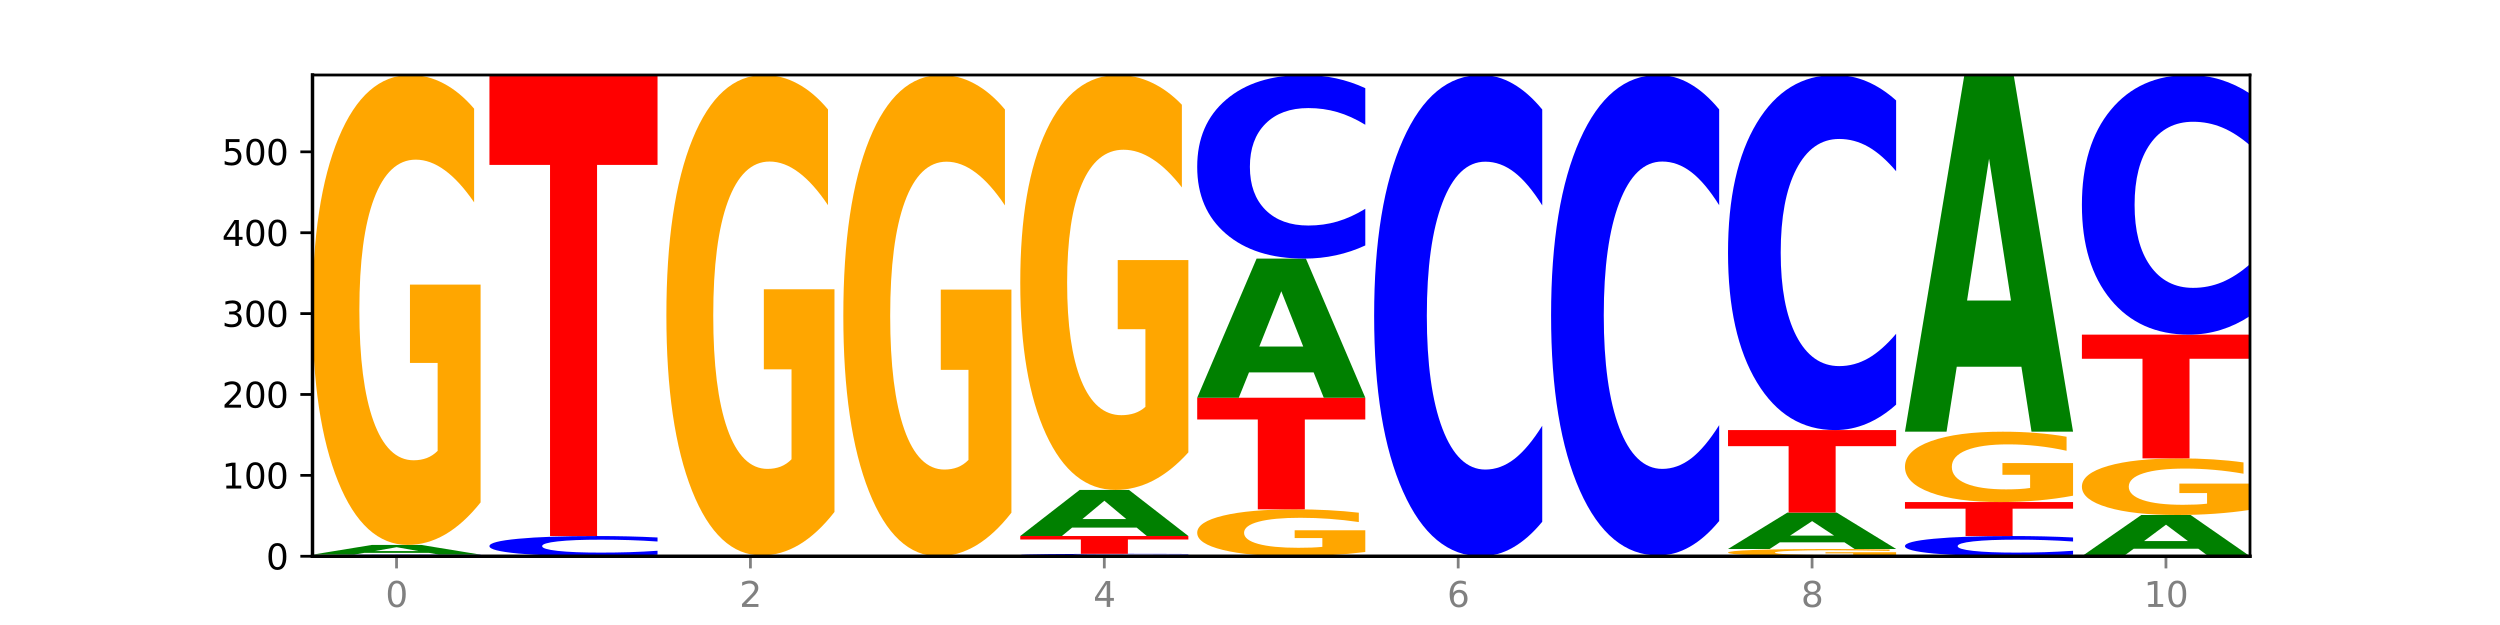 <?xml version="1.0" encoding="utf-8" standalone="no"?>
<!DOCTYPE svg PUBLIC "-//W3C//DTD SVG 1.1//EN"
  "http://www.w3.org/Graphics/SVG/1.1/DTD/svg11.dtd">
<svg xmlns:xlink="http://www.w3.org/1999/xlink" width="720pt" height="180pt" viewBox="0 0 720 180" xmlns="http://www.w3.org/2000/svg" version="1.1">
 <defs>
  <style type="text/css">*{stroke-linejoin: round; stroke-linecap: butt}</style>
 </defs>
 <g id="figure_1">
  <g id="patch_1">
   <path d="M 0 180 
L 720 180 
L 720 0 
L 0 0 
z
" style="fill: #ffffff"/>
  </g>
  <g id="axes_1">
   <g id="patch_2">
    <path d="M 90 160.2 
L 648 160.2 
L 648 21.6 
L 90 21.6 
z
" style="fill: #ffffff"/>
   </g>
   <g id="line2d_1">
    <path d="M 90 160.2 
L 648 160.2 
" clip-path="url(#pab1f3f66bf)" style="fill: none; stroke: #000000; stroke-width: 0.5; stroke-linecap: square"/>
   </g>
   <g id="patch_3">
    <path d="M 138.411 160.167 
Q 134.361 160.183 129.983 160.192 
Q 125.604 160.2 120.835 160.2 
Q 106.613 160.2 98.306 160.137 
Q 90 160.075 90 159.967 
Q 90 159.86 98.306 159.797 
Q 106.613 159.734 120.835 159.734 
Q 125.604 159.734 129.983 159.743 
Q 134.361 159.751 138.411 159.768 
L 138.411 159.86 
Q 134.325 159.838 130.361 159.828 
Q 126.397 159.818 122.018 159.818 
Q 114.163 159.818 109.662 159.858 
Q 105.173 159.897 105.173 159.967 
Q 105.173 160.037 109.662 160.076 
Q 114.163 160.116 122.018 160.116 
Q 126.397 160.116 130.361 160.106 
Q 134.325 160.096 138.411 160.074 
L 138.411 160.167 
z
" clip-path="url(#pab1f3f66bf)" style="fill: #0000ff"/>
   </g>
   <g id="patch_4">
    <path d="M 123.534 159.225 
L 104.916 159.225 
L 101.977 159.734 
L 90 159.734 
L 107.104 156.939 
L 121.307 156.939 
L 138.411 159.734 
L 126.444 159.734 
L 123.534 159.225 
z
M 107.886 158.706 
L 120.535 158.706 
L 114.22 157.594 
L 107.886 158.706 
z
" clip-path="url(#pab1f3f66bf)" style="fill: #008000"/>
   </g>
   <g id="patch_5">
    <path d="M 138.411 144.694 
Q 133.529 150.816 128.277 153.892 
Q 123.026 156.939 117.428 156.939 
Q 104.777 156.939 97.389 138.711 
Q 90 120.483 90 89.311 
Q 90 57.776 97.519 39.688 
Q 105.048 21.6 118.144 21.6 
Q 123.189 21.6 127.811 24.06 
Q 132.444 26.492 136.545 31.301 
L 136.545 58.279 
Q 132.313 52.101 128.126 49.054 
Q 123.938 45.978 119.728 45.978 
Q 111.938 45.978 107.717 57.217 
Q 103.497 68.428 103.497 89.311 
Q 103.497 109.999 107.566 121.294 
Q 111.634 132.561 119.12 132.561 
Q 121.16 132.561 122.907 131.917 
Q 124.654 131.247 126.042 129.849 
L 126.042 104.52 
L 118.068 104.52 
L 118.068 81.959 
L 138.411 81.959 
L 138.411 144.694 
z
" clip-path="url(#pab1f3f66bf)" style="fill: #ffa600"/>
   </g>
   <g id="patch_6">
    <path d="M 189.37 159.783 
Q 185.32 159.989 180.942 160.094 
Q 176.563 160.2 171.794 160.2 
Q 157.572 160.2 149.265 159.416 
Q 140.959 158.631 140.959 157.29 
Q 140.959 155.944 149.265 155.161 
Q 157.572 154.376 171.794 154.376 
Q 176.563 154.376 180.942 154.482 
Q 185.32 154.587 189.37 154.794 
L 189.37 155.955 
Q 185.284 155.68 181.32 155.553 
Q 177.356 155.425 172.977 155.425 
Q 165.122 155.425 160.621 155.922 
Q 156.132 156.418 156.132 157.29 
Q 156.132 158.159 160.621 158.655 
Q 165.122 159.151 172.977 159.151 
Q 177.356 159.151 181.32 159.024 
Q 185.284 158.895 189.37 158.621 
L 189.37 159.783 
z
" clip-path="url(#pab1f3f66bf)" style="fill: #0000ff"/>
   </g>
   <g id="patch_7">
    <path d="M 140.959 21.6 
L 189.37 21.6 
L 189.37 47.495 
L 171.953 47.495 
L 171.953 154.376 
L 158.409 154.376 
L 158.409 47.495 
L 140.959 47.495 
L 140.959 21.6 
z
" clip-path="url(#pab1f3f66bf)" style="fill: #ff0000"/>
   </g>
   <g id="patch_8">
    <path d="M 225.452 160.158 
L 206.834 160.158 
L 203.894 160.2 
L 191.918 160.2 
L 209.021 159.967 
L 223.225 159.967 
L 240.329 160.2 
L 228.362 160.2 
L 225.452 160.158 
z
M 209.803 160.114 
L 222.453 160.114 
L 216.138 160.022 
L 209.803 160.114 
z
" clip-path="url(#pab1f3f66bf)" style="fill: #008000"/>
   </g>
   <g id="patch_9">
    <path d="M 240.329 147.448 
Q 235.446 153.708 230.195 156.852 
Q 224.944 159.967 219.346 159.967 
Q 206.695 159.967 199.306 141.331 
Q 191.918 122.696 191.918 90.826 
Q 191.918 58.586 199.437 40.093 
Q 206.966 21.6 220.062 21.6 
Q 225.107 21.6 229.729 24.115 
Q 234.361 26.602 238.463 31.518 
L 238.463 59.1 
Q 234.231 52.783 230.043 49.668 
Q 225.855 46.524 221.646 46.524 
Q 213.856 46.524 209.635 58.014 
Q 205.415 69.475 205.415 90.826 
Q 205.415 111.977 209.483 123.525 
Q 213.552 135.043 221.038 135.043 
Q 223.078 135.043 224.825 134.386 
Q 226.571 133.7 227.96 132.271 
L 227.96 106.375 
L 219.986 106.375 
L 219.986 83.309 
L 240.329 83.309 
L 240.329 147.448 
z
" clip-path="url(#pab1f3f66bf)" style="fill: #ffa600"/>
   </g>
   <g id="patch_10">
    <path d="M 291.288 147.66 
Q 286.405 153.93 281.154 157.079 
Q 275.903 160.2 270.305 160.2 
Q 257.654 160.2 250.265 141.533 
Q 242.877 122.866 242.877 90.943 
Q 242.877 58.648 250.395 40.124 
Q 257.925 21.6 271.021 21.6 
Q 276.066 21.6 280.688 24.119 
Q 285.32 26.61 289.422 31.535 
L 289.422 59.163 
Q 285.19 52.836 281.002 49.715 
Q 276.814 46.566 272.605 46.566 
Q 264.815 46.566 260.594 58.075 
Q 256.374 69.556 256.374 90.943 
Q 256.374 112.129 260.442 123.696 
Q 264.511 135.234 271.997 135.234 
Q 274.037 135.234 275.784 134.576 
Q 277.53 133.889 278.919 132.457 
L 278.919 106.518 
L 270.945 106.518 
L 270.945 83.413 
L 291.288 83.413 
L 291.288 147.66 
z
" clip-path="url(#pab1f3f66bf)" style="fill: #ffa600"/>
   </g>
   <g id="patch_11">
    <path d="M 342.247 160.15 
Q 338.197 160.175 333.818 160.187 
Q 329.439 160.2 324.67 160.2 
Q 310.448 160.2 302.142 160.106 
Q 293.836 160.012 293.836 159.851 
Q 293.836 159.689 302.142 159.595 
Q 310.448 159.501 324.67 159.501 
Q 329.439 159.501 333.818 159.514 
Q 338.197 159.526 342.247 159.551 
L 342.247 159.691 
Q 338.16 159.658 334.196 159.642 
Q 330.232 159.627 325.853 159.627 
Q 317.998 159.627 313.498 159.687 
Q 309.009 159.746 309.009 159.851 
Q 309.009 159.955 313.498 160.015 
Q 317.998 160.074 325.853 160.074 
Q 330.232 160.074 334.196 160.059 
Q 338.16 160.043 342.247 160.01 
L 342.247 160.15 
z
" clip-path="url(#pab1f3f66bf)" style="fill: #0000ff"/>
   </g>
   <g id="patch_12">
    <path d="M 293.836 154.376 
L 342.247 154.376 
L 342.247 155.376 
L 324.83 155.376 
L 324.83 159.501 
L 311.286 159.501 
L 311.286 155.376 
L 293.836 155.376 
L 293.836 154.376 
z
" clip-path="url(#pab1f3f66bf)" style="fill: #ff0000"/>
   </g>
   <g id="patch_13">
    <path d="M 327.37 151.958 
L 308.752 151.958 
L 305.812 154.376 
L 293.836 154.376 
L 310.939 141.099 
L 325.143 141.099 
L 342.247 154.376 
L 330.28 154.376 
L 327.37 151.958 
z
M 311.721 149.493 
L 324.371 149.493 
L 318.056 144.212 
L 311.721 149.493 
z
" clip-path="url(#pab1f3f66bf)" style="fill: #008000"/>
   </g>
   <g id="patch_14">
    <path d="M 342.247 130.287 
Q 337.364 135.693 332.113 138.408 
Q 326.862 141.099 321.263 141.099 
Q 308.613 141.099 301.224 125.004 
Q 293.836 108.91 293.836 81.386 
Q 293.836 53.542 301.354 37.571 
Q 308.884 21.6 321.98 21.6 
Q 327.025 21.6 331.647 23.772 
Q 336.279 25.92 340.38 30.166 
L 340.38 53.986 
Q 336.149 48.531 331.961 45.84 
Q 327.773 43.125 323.564 43.125 
Q 315.774 43.125 311.553 53.048 
Q 307.333 62.947 307.333 81.386 
Q 307.333 99.653 311.401 109.626 
Q 315.47 119.574 322.956 119.574 
Q 324.996 119.574 326.742 119.006 
Q 328.489 118.414 329.878 117.179 
L 329.878 94.815 
L 321.904 94.815 
L 321.904 74.894 
L 342.247 74.894 
L 342.247 130.287 
z
" clip-path="url(#pab1f3f66bf)" style="fill: #ffa600"/>
   </g>
   <g id="patch_15">
    <path d="M 393.205 158.978 
Q 388.323 159.589 383.072 159.896 
Q 377.821 160.2 372.222 160.2 
Q 359.572 160.2 352.183 158.38 
Q 344.795 156.561 344.795 153.449 
Q 344.795 150.301 352.313 148.495 
Q 359.843 146.689 372.938 146.689 
Q 377.983 146.689 382.605 146.935 
Q 387.238 147.178 391.339 147.658 
L 391.339 150.351 
Q 387.108 149.734 382.92 149.43 
Q 378.732 149.123 374.522 149.123 
Q 366.732 149.123 362.512 150.245 
Q 358.291 151.364 358.291 153.449 
Q 358.291 155.514 362.36 156.642 
Q 366.429 157.766 373.915 157.766 
Q 375.955 157.766 377.701 157.702 
Q 379.448 157.635 380.837 157.496 
L 380.837 154.967 
L 372.862 154.967 
L 372.862 152.715 
L 393.205 152.715 
L 393.205 158.978 
z
" clip-path="url(#pab1f3f66bf)" style="fill: #ffa600"/>
   </g>
   <g id="patch_16">
    <path d="M 344.795 114.544 
L 393.205 114.544 
L 393.205 120.813 
L 375.789 120.813 
L 375.789 146.689 
L 362.245 146.689 
L 362.245 120.813 
L 344.795 120.813 
L 344.795 114.544 
z
" clip-path="url(#pab1f3f66bf)" style="fill: #ff0000"/>
   </g>
   <g id="patch_17">
    <path d="M 378.329 107.245 
L 359.711 107.245 
L 356.771 114.544 
L 344.795 114.544 
L 361.898 74.478 
L 376.102 74.478 
L 393.205 114.544 
L 381.239 114.544 
L 378.329 107.245 
z
M 362.68 99.809 
L 375.33 99.809 
L 369.015 83.872 
L 362.68 99.809 
z
" clip-path="url(#pab1f3f66bf)" style="fill: #008000"/>
   </g>
   <g id="patch_18">
    <path d="M 393.205 70.687 
Q 389.156 72.566 384.777 73.516 
Q 380.398 74.478 375.629 74.478 
Q 361.407 74.478 353.101 67.356 
Q 344.795 60.234 344.795 48.055 
Q 344.795 35.833 353.101 28.722 
Q 361.407 21.6 375.629 21.6 
Q 380.398 21.6 384.777 22.561 
Q 389.156 23.512 393.205 25.39 
L 393.205 35.931 
Q 389.119 33.44 385.155 32.283 
Q 381.191 31.125 376.812 31.125 
Q 368.957 31.125 364.457 35.636 
Q 359.968 40.136 359.968 48.055 
Q 359.968 55.942 364.457 60.453 
Q 368.957 64.953 376.812 64.953 
Q 381.191 64.953 385.155 63.795 
Q 389.119 62.626 393.205 60.136 
L 393.205 70.687 
z
" clip-path="url(#pab1f3f66bf)" style="fill: #0000ff"/>
   </g>
   <g id="patch_19">
    <path d="M 444.164 150.265 
Q 440.115 155.19 435.736 157.681 
Q 431.357 160.2 426.588 160.2 
Q 412.366 160.2 404.06 141.533 
Q 395.753 122.866 395.753 90.943 
Q 395.753 58.905 404.06 40.267 
Q 412.366 21.6 426.588 21.6 
Q 431.357 21.6 435.736 24.119 
Q 440.115 26.61 444.164 31.535 
L 444.164 59.163 
Q 440.078 52.635 436.114 49.601 
Q 432.15 46.566 427.771 46.566 
Q 419.916 46.566 415.415 58.39 
Q 410.927 70.186 410.927 90.943 
Q 410.927 111.614 415.415 123.439 
Q 419.916 135.234 427.771 135.234 
Q 432.15 135.234 436.114 132.199 
Q 440.078 129.136 444.164 122.608 
L 444.164 150.265 
z
" clip-path="url(#pab1f3f66bf)" style="fill: #0000ff"/>
   </g>
   <g id="patch_20">
    <path d="M 480.247 160.158 
L 461.629 160.158 
L 458.689 160.2 
L 446.712 160.2 
L 463.816 159.967 
L 478.02 159.967 
L 495.123 160.2 
L 483.157 160.2 
L 480.247 160.158 
z
M 464.598 160.114 
L 477.248 160.114 
L 470.933 160.022 
L 464.598 160.114 
z
" clip-path="url(#pab1f3f66bf)" style="fill: #008000"/>
   </g>
   <g id="patch_21">
    <path d="M 495.123 150.049 
Q 491.074 154.965 486.695 157.452 
Q 482.316 159.967 477.547 159.967 
Q 463.325 159.967 455.019 141.331 
Q 446.712 122.696 446.712 90.826 
Q 446.712 58.843 455.019 40.236 
Q 463.325 21.6 477.547 21.6 
Q 482.316 21.6 486.695 24.115 
Q 491.074 26.602 495.123 31.518 
L 495.123 59.1 
Q 491.037 52.583 487.073 49.554 
Q 483.109 46.524 478.73 46.524 
Q 470.875 46.524 466.374 58.328 
Q 461.886 70.104 461.886 90.826 
Q 461.886 111.463 466.374 123.267 
Q 470.875 135.043 478.73 135.043 
Q 483.109 135.043 487.073 132.014 
Q 491.037 128.955 495.123 122.438 
L 495.123 150.049 
z
" clip-path="url(#pab1f3f66bf)" style="fill: #0000ff"/>
   </g>
   <g id="patch_22">
    <path d="M 546.082 160.01 
Q 541.2 160.105 535.949 160.153 
Q 530.697 160.2 525.099 160.2 
Q 512.448 160.2 505.06 159.918 
Q 497.671 159.635 497.671 159.152 
Q 497.671 158.664 505.19 158.384 
Q 512.72 158.104 525.815 158.104 
Q 530.86 158.104 535.482 158.142 
Q 540.115 158.179 544.216 158.254 
L 544.216 158.672 
Q 539.985 158.576 535.797 158.529 
Q 531.609 158.481 527.399 158.481 
Q 519.609 158.481 515.389 158.655 
Q 511.168 158.829 511.168 159.152 
Q 511.168 159.473 515.237 159.648 
Q 519.305 159.822 526.792 159.822 
Q 528.831 159.822 530.578 159.812 
Q 532.325 159.802 533.714 159.78 
L 533.714 159.388 
L 525.739 159.388 
L 525.739 159.039 
L 546.082 159.039 
L 546.082 160.01 
z
" clip-path="url(#pab1f3f66bf)" style="fill: #ffa600"/>
   </g>
   <g id="patch_23">
    <path d="M 531.206 156.194 
L 512.587 156.194 
L 509.648 158.104 
L 497.671 158.104 
L 514.775 147.621 
L 528.979 147.621 
L 546.082 158.104 
L 534.116 158.104 
L 531.206 156.194 
z
M 515.557 154.248 
L 528.206 154.248 
L 521.892 150.079 
L 515.557 154.248 
z
" clip-path="url(#pab1f3f66bf)" style="fill: #008000"/>
   </g>
   <g id="patch_24">
    <path d="M 497.671 123.861 
L 546.082 123.861 
L 546.082 128.495 
L 528.666 128.495 
L 528.666 147.621 
L 515.122 147.621 
L 515.122 128.495 
L 497.671 128.495 
L 497.671 123.861 
z
" clip-path="url(#pab1f3f66bf)" style="fill: #ff0000"/>
   </g>
   <g id="patch_25">
    <path d="M 546.082 116.531 
Q 542.033 120.164 537.654 122.002 
Q 533.275 123.861 528.506 123.861 
Q 514.284 123.861 505.978 110.088 
Q 497.671 96.316 497.671 72.762 
Q 497.671 49.125 505.978 35.373 
Q 514.284 21.6 528.506 21.6 
Q 533.275 21.6 537.654 23.459 
Q 542.033 25.297 546.082 28.93 
L 546.082 49.315 
Q 541.996 44.498 538.032 42.259 
Q 534.068 40.02 529.689 40.02 
Q 521.834 40.02 517.333 48.744 
Q 512.845 57.447 512.845 72.762 
Q 512.845 88.014 517.333 96.738 
Q 521.834 105.441 529.689 105.441 
Q 534.068 105.441 538.032 103.202 
Q 541.996 100.942 546.082 96.125 
L 546.082 116.531 
z
" clip-path="url(#pab1f3f66bf)" style="fill: #0000ff"/>
   </g>
   <g id="patch_26">
    <path d="M 597.041 159.783 
Q 592.992 159.989 588.613 160.094 
Q 584.234 160.2 579.465 160.2 
Q 565.243 160.2 556.936 159.416 
Q 548.63 158.631 548.63 157.29 
Q 548.63 155.944 556.936 155.161 
Q 565.243 154.376 579.465 154.376 
Q 584.234 154.376 588.613 154.482 
Q 592.992 154.587 597.041 154.794 
L 597.041 155.955 
Q 592.955 155.68 588.991 155.553 
Q 585.027 155.425 580.648 155.425 
Q 572.793 155.425 568.292 155.922 
Q 563.804 156.418 563.804 157.29 
Q 563.804 158.159 568.292 158.655 
Q 572.793 159.151 580.648 159.151 
Q 585.027 159.151 588.991 159.024 
Q 592.955 158.895 597.041 158.621 
L 597.041 159.783 
z
" clip-path="url(#pab1f3f66bf)" style="fill: #0000ff"/>
   </g>
   <g id="patch_27">
    <path d="M 548.63 144.593 
L 597.041 144.593 
L 597.041 146.501 
L 579.624 146.501 
L 579.624 154.376 
L 566.081 154.376 
L 566.081 146.501 
L 548.63 146.501 
L 548.63 144.593 
z
" clip-path="url(#pab1f3f66bf)" style="fill: #ff0000"/>
   </g>
   <g id="patch_28">
    <path d="M 597.041 142.759 
Q 592.159 143.676 586.908 144.137 
Q 581.656 144.593 576.058 144.593 
Q 563.407 144.593 556.019 141.863 
Q 548.63 139.134 548.63 134.466 
Q 548.63 129.744 556.149 127.036 
Q 563.679 124.327 576.774 124.327 
Q 581.819 124.327 586.441 124.695 
Q 591.074 125.06 595.175 125.78 
L 595.175 129.819 
Q 590.944 128.894 586.756 128.438 
Q 582.568 127.978 578.358 127.978 
Q 570.568 127.978 566.348 129.66 
Q 562.127 131.339 562.127 134.466 
Q 562.127 137.564 566.196 139.255 
Q 570.264 140.942 577.75 140.942 
Q 579.79 140.942 581.537 140.846 
Q 583.284 140.746 584.673 140.536 
L 584.673 136.744 
L 576.698 136.744 
L 576.698 133.365 
L 597.041 133.365 
L 597.041 142.759 
z
" clip-path="url(#pab1f3f66bf)" style="fill: #ffa600"/>
   </g>
   <g id="patch_29">
    <path d="M 582.164 105.613 
L 563.546 105.613 
L 560.607 124.327 
L 548.63 124.327 
L 565.734 21.6 
L 579.937 21.6 
L 597.041 124.327 
L 585.074 124.327 
L 582.164 105.613 
z
M 566.516 86.547 
L 579.165 86.547 
L 572.85 45.686 
L 566.516 86.547 
z
" clip-path="url(#pab1f3f66bf)" style="fill: #008000"/>
   </g>
   <g id="patch_30">
    <path d="M 633.123 158.036 
L 614.505 158.036 
L 611.566 160.2 
L 599.589 160.2 
L 616.693 148.32 
L 630.896 148.32 
L 648 160.2 
L 636.033 160.2 
L 633.123 158.036 
z
M 617.475 155.831 
L 630.124 155.831 
L 623.809 151.105 
L 617.475 155.831 
z
" clip-path="url(#pab1f3f66bf)" style="fill: #008000"/>
   </g>
   <g id="patch_31">
    <path d="M 648 146.845 
Q 643.118 147.582 637.866 147.953 
Q 632.615 148.32 627.017 148.32 
Q 614.366 148.32 606.978 146.124 
Q 599.589 143.928 599.589 140.172 
Q 599.589 136.373 607.108 134.193 
Q 614.637 132.014 627.733 132.014 
Q 632.778 132.014 637.4 132.311 
Q 642.033 132.604 646.134 133.183 
L 646.134 136.433 
Q 641.903 135.689 637.715 135.322 
Q 633.527 134.951 629.317 134.951 
Q 621.527 134.951 617.306 136.305 
Q 613.086 137.656 613.086 140.172 
Q 613.086 142.665 617.155 144.025 
Q 621.223 145.383 628.709 145.383 
Q 630.749 145.383 632.496 145.305 
Q 634.243 145.225 635.631 145.056 
L 635.631 142.004 
L 627.657 142.004 
L 627.657 139.286 
L 648 139.286 
L 648 146.845 
z
" clip-path="url(#pab1f3f66bf)" style="fill: #ffa600"/>
   </g>
   <g id="patch_32">
    <path d="M 599.589 96.374 
L 648 96.374 
L 648 103.325 
L 630.583 103.325 
L 630.583 132.014 
L 617.04 132.014 
L 617.04 103.325 
L 599.589 103.325 
L 599.589 96.374 
z
" clip-path="url(#pab1f3f66bf)" style="fill: #ff0000"/>
   </g>
   <g id="patch_33">
    <path d="M 648 91.014 
Q 643.951 93.671 639.572 95.015 
Q 635.193 96.374 630.424 96.374 
Q 616.202 96.374 607.895 86.303 
Q 599.589 76.233 599.589 59.01 
Q 599.589 41.726 607.895 31.671 
Q 616.202 21.6 630.424 21.6 
Q 635.193 21.6 639.572 22.959 
Q 643.951 24.303 648 26.96 
L 648 41.865 
Q 643.914 38.343 639.95 36.706 
Q 635.986 35.069 631.607 35.069 
Q 623.752 35.069 619.251 41.448 
Q 614.762 47.812 614.762 59.01 
Q 614.762 70.162 619.251 76.541 
Q 623.752 82.905 631.607 82.905 
Q 635.986 82.905 639.95 81.268 
Q 643.914 79.615 648 76.094 
L 648 91.014 
z
" clip-path="url(#pab1f3f66bf)" style="fill: #0000ff"/>
   </g>
   <g id="matplotlib.axis_1">
    <g id="xtick_1">
     <g id="line2d_2">
      <defs>
       <path id="m816cd5b425" d="M 0 0 
L 0 3.5 
" style="stroke: #808080; stroke-width: 0.8"/>
      </defs>
      <g>
       <use xlink:href="#m816cd5b425" x="114.205" y="160.2" style="fill: #808080; stroke: #808080; stroke-width: 0.8"/>
      </g>
     </g>
     <g id="text_1">
      <!-- 0 -->
      <g style="fill: #808080" transform="translate(111.024 174.798) scale(0.1 -0.1)">
       <defs>
        <path id="DejaVuSans-30" d="M 2034 4250 
Q 1547 4250 1301 3770 
Q 1056 3291 1056 2328 
Q 1056 1369 1301 889 
Q 1547 409 2034 409 
Q 2525 409 2770 889 
Q 3016 1369 3016 2328 
Q 3016 3291 2770 3770 
Q 2525 4250 2034 4250 
z
M 2034 4750 
Q 2819 4750 3233 4129 
Q 3647 3509 3647 2328 
Q 3647 1150 3233 529 
Q 2819 -91 2034 -91 
Q 1250 -91 836 529 
Q 422 1150 422 2328 
Q 422 3509 836 4129 
Q 1250 4750 2034 4750 
z
" transform="scale(0.016)"/>
       </defs>
       <use xlink:href="#DejaVuSans-30"/>
      </g>
     </g>
    </g>
    <g id="xtick_2">
     <g id="line2d_3">
      <g>
       <use xlink:href="#m816cd5b425" x="216.123" y="160.2" style="fill: #808080; stroke: #808080; stroke-width: 0.8"/>
      </g>
     </g>
     <g id="text_2">
      <!-- 2 -->
      <g style="fill: #808080" transform="translate(212.942 174.798) scale(0.1 -0.1)">
       <defs>
        <path id="DejaVuSans-32" d="M 1228 531 
L 3431 531 
L 3431 0 
L 469 0 
L 469 531 
Q 828 903 1448 1529 
Q 2069 2156 2228 2338 
Q 2531 2678 2651 2914 
Q 2772 3150 2772 3378 
Q 2772 3750 2511 3984 
Q 2250 4219 1831 4219 
Q 1534 4219 1204 4116 
Q 875 4013 500 3803 
L 500 4441 
Q 881 4594 1212 4672 
Q 1544 4750 1819 4750 
Q 2544 4750 2975 4387 
Q 3406 4025 3406 3419 
Q 3406 3131 3298 2873 
Q 3191 2616 2906 2266 
Q 2828 2175 2409 1742 
Q 1991 1309 1228 531 
z
" transform="scale(0.016)"/>
       </defs>
       <use xlink:href="#DejaVuSans-32"/>
      </g>
     </g>
    </g>
    <g id="xtick_3">
     <g id="line2d_4">
      <g>
       <use xlink:href="#m816cd5b425" x="318.041" y="160.2" style="fill: #808080; stroke: #808080; stroke-width: 0.8"/>
      </g>
     </g>
     <g id="text_3">
      <!-- 4 -->
      <g style="fill: #808080" transform="translate(314.86 174.798) scale(0.1 -0.1)">
       <defs>
        <path id="DejaVuSans-34" d="M 2419 4116 
L 825 1625 
L 2419 1625 
L 2419 4116 
z
M 2253 4666 
L 3047 4666 
L 3047 1625 
L 3713 1625 
L 3713 1100 
L 3047 1100 
L 3047 0 
L 2419 0 
L 2419 1100 
L 313 1100 
L 313 1709 
L 2253 4666 
z
" transform="scale(0.016)"/>
       </defs>
       <use xlink:href="#DejaVuSans-34"/>
      </g>
     </g>
    </g>
    <g id="xtick_4">
     <g id="line2d_5">
      <g>
       <use xlink:href="#m816cd5b425" x="419.959" y="160.2" style="fill: #808080; stroke: #808080; stroke-width: 0.8"/>
      </g>
     </g>
     <g id="text_4">
      <!-- 6 -->
      <g style="fill: #808080" transform="translate(416.778 174.798) scale(0.1 -0.1)">
       <defs>
        <path id="DejaVuSans-36" d="M 2113 2584 
Q 1688 2584 1439 2293 
Q 1191 2003 1191 1497 
Q 1191 994 1439 701 
Q 1688 409 2113 409 
Q 2538 409 2786 701 
Q 3034 994 3034 1497 
Q 3034 2003 2786 2293 
Q 2538 2584 2113 2584 
z
M 3366 4563 
L 3366 3988 
Q 3128 4100 2886 4159 
Q 2644 4219 2406 4219 
Q 1781 4219 1451 3797 
Q 1122 3375 1075 2522 
Q 1259 2794 1537 2939 
Q 1816 3084 2150 3084 
Q 2853 3084 3261 2657 
Q 3669 2231 3669 1497 
Q 3669 778 3244 343 
Q 2819 -91 2113 -91 
Q 1303 -91 875 529 
Q 447 1150 447 2328 
Q 447 3434 972 4092 
Q 1497 4750 2381 4750 
Q 2619 4750 2861 4703 
Q 3103 4656 3366 4563 
z
" transform="scale(0.016)"/>
       </defs>
       <use xlink:href="#DejaVuSans-36"/>
      </g>
     </g>
    </g>
    <g id="xtick_5">
     <g id="line2d_6">
      <g>
       <use xlink:href="#m816cd5b425" x="521.877" y="160.2" style="fill: #808080; stroke: #808080; stroke-width: 0.8"/>
      </g>
     </g>
     <g id="text_5">
      <!-- 8 -->
      <g style="fill: #808080" transform="translate(518.695 174.798) scale(0.1 -0.1)">
       <defs>
        <path id="DejaVuSans-38" d="M 2034 2216 
Q 1584 2216 1326 1975 
Q 1069 1734 1069 1313 
Q 1069 891 1326 650 
Q 1584 409 2034 409 
Q 2484 409 2743 651 
Q 3003 894 3003 1313 
Q 3003 1734 2745 1975 
Q 2488 2216 2034 2216 
z
M 1403 2484 
Q 997 2584 770 2862 
Q 544 3141 544 3541 
Q 544 4100 942 4425 
Q 1341 4750 2034 4750 
Q 2731 4750 3128 4425 
Q 3525 4100 3525 3541 
Q 3525 3141 3298 2862 
Q 3072 2584 2669 2484 
Q 3125 2378 3379 2068 
Q 3634 1759 3634 1313 
Q 3634 634 3220 271 
Q 2806 -91 2034 -91 
Q 1263 -91 848 271 
Q 434 634 434 1313 
Q 434 1759 690 2068 
Q 947 2378 1403 2484 
z
M 1172 3481 
Q 1172 3119 1398 2916 
Q 1625 2713 2034 2713 
Q 2441 2713 2670 2916 
Q 2900 3119 2900 3481 
Q 2900 3844 2670 4047 
Q 2441 4250 2034 4250 
Q 1625 4250 1398 4047 
Q 1172 3844 1172 3481 
z
" transform="scale(0.016)"/>
       </defs>
       <use xlink:href="#DejaVuSans-38"/>
      </g>
     </g>
    </g>
    <g id="xtick_6">
     <g id="line2d_7">
      <g>
       <use xlink:href="#m816cd5b425" x="623.795" y="160.2" style="fill: #808080; stroke: #808080; stroke-width: 0.8"/>
      </g>
     </g>
     <g id="text_6">
      <!-- 10 -->
      <g style="fill: #808080" transform="translate(617.432 174.798) scale(0.1 -0.1)">
       <defs>
        <path id="DejaVuSans-31" d="M 794 531 
L 1825 531 
L 1825 4091 
L 703 3866 
L 703 4441 
L 1819 4666 
L 2450 4666 
L 2450 531 
L 3481 531 
L 3481 0 
L 794 0 
L 794 531 
z
" transform="scale(0.016)"/>
       </defs>
       <use xlink:href="#DejaVuSans-31"/>
       <use xlink:href="#DejaVuSans-30" x="63.623"/>
      </g>
     </g>
    </g>
   </g>
   <g id="matplotlib.axis_2">
    <g id="ytick_1">
     <g id="line2d_8">
      <defs>
       <path id="m1f9b39ce6a" d="M 0 0 
L -3.5 0 
" style="stroke: #000000; stroke-width: 0.8"/>
      </defs>
      <g>
       <use xlink:href="#m1f9b39ce6a" x="90" y="160.2" style="stroke: #000000; stroke-width: 0.8"/>
      </g>
     </g>
     <g id="text_7">
      <!-- 0 -->
      <g transform="translate(76.638 163.999) scale(0.1 -0.1)">
       <use xlink:href="#DejaVuSans-30"/>
      </g>
     </g>
    </g>
    <g id="ytick_2">
     <g id="line2d_9">
      <g>
       <use xlink:href="#m1f9b39ce6a" x="90" y="136.906" style="stroke: #000000; stroke-width: 0.8"/>
      </g>
     </g>
     <g id="text_8">
      <!-- 100 -->
      <g transform="translate(63.913 140.705) scale(0.1 -0.1)">
       <use xlink:href="#DejaVuSans-31"/>
       <use xlink:href="#DejaVuSans-30" x="63.623"/>
       <use xlink:href="#DejaVuSans-30" x="127.246"/>
      </g>
     </g>
    </g>
    <g id="ytick_3">
     <g id="line2d_10">
      <g>
       <use xlink:href="#m1f9b39ce6a" x="90" y="113.612" style="stroke: #000000; stroke-width: 0.8"/>
      </g>
     </g>
     <g id="text_9">
      <!-- 200 -->
      <g transform="translate(63.913 117.411) scale(0.1 -0.1)">
       <use xlink:href="#DejaVuSans-32"/>
       <use xlink:href="#DejaVuSans-30" x="63.623"/>
       <use xlink:href="#DejaVuSans-30" x="127.246"/>
      </g>
     </g>
    </g>
    <g id="ytick_4">
     <g id="line2d_11">
      <g>
       <use xlink:href="#m1f9b39ce6a" x="90" y="90.318" style="stroke: #000000; stroke-width: 0.8"/>
      </g>
     </g>
     <g id="text_10">
      <!-- 300 -->
      <g transform="translate(63.913 94.117) scale(0.1 -0.1)">
       <defs>
        <path id="DejaVuSans-33" d="M 2597 2516 
Q 3050 2419 3304 2112 
Q 3559 1806 3559 1356 
Q 3559 666 3084 287 
Q 2609 -91 1734 -91 
Q 1441 -91 1130 -33 
Q 819 25 488 141 
L 488 750 
Q 750 597 1062 519 
Q 1375 441 1716 441 
Q 2309 441 2620 675 
Q 2931 909 2931 1356 
Q 2931 1769 2642 2001 
Q 2353 2234 1838 2234 
L 1294 2234 
L 1294 2753 
L 1863 2753 
Q 2328 2753 2575 2939 
Q 2822 3125 2822 3475 
Q 2822 3834 2567 4026 
Q 2313 4219 1838 4219 
Q 1578 4219 1281 4162 
Q 984 4106 628 3988 
L 628 4550 
Q 988 4650 1302 4700 
Q 1616 4750 1894 4750 
Q 2613 4750 3031 4423 
Q 3450 4097 3450 3541 
Q 3450 3153 3228 2886 
Q 3006 2619 2597 2516 
z
" transform="scale(0.016)"/>
       </defs>
       <use xlink:href="#DejaVuSans-33"/>
       <use xlink:href="#DejaVuSans-30" x="63.623"/>
       <use xlink:href="#DejaVuSans-30" x="127.246"/>
      </g>
     </g>
    </g>
    <g id="ytick_5">
     <g id="line2d_12">
      <g>
       <use xlink:href="#m1f9b39ce6a" x="90" y="67.024" style="stroke: #000000; stroke-width: 0.8"/>
      </g>
     </g>
     <g id="text_11">
      <!-- 400 -->
      <g transform="translate(63.913 70.823) scale(0.1 -0.1)">
       <use xlink:href="#DejaVuSans-34"/>
       <use xlink:href="#DejaVuSans-30" x="63.623"/>
       <use xlink:href="#DejaVuSans-30" x="127.246"/>
      </g>
     </g>
    </g>
    <g id="ytick_6">
     <g id="line2d_13">
      <g>
       <use xlink:href="#m1f9b39ce6a" x="90" y="43.729" style="stroke: #000000; stroke-width: 0.8"/>
      </g>
     </g>
     <g id="text_12">
      <!-- 500 -->
      <g transform="translate(63.913 47.529) scale(0.1 -0.1)">
       <defs>
        <path id="DejaVuSans-35" d="M 691 4666 
L 3169 4666 
L 3169 4134 
L 1269 4134 
L 1269 2991 
Q 1406 3038 1543 3061 
Q 1681 3084 1819 3084 
Q 2600 3084 3056 2656 
Q 3513 2228 3513 1497 
Q 3513 744 3044 326 
Q 2575 -91 1722 -91 
Q 1428 -91 1123 -41 
Q 819 9 494 109 
L 494 744 
Q 775 591 1075 516 
Q 1375 441 1709 441 
Q 2250 441 2565 725 
Q 2881 1009 2881 1497 
Q 2881 1984 2565 2268 
Q 2250 2553 1709 2553 
Q 1456 2553 1204 2497 
Q 953 2441 691 2322 
L 691 4666 
z
" transform="scale(0.016)"/>
       </defs>
       <use xlink:href="#DejaVuSans-35"/>
       <use xlink:href="#DejaVuSans-30" x="63.623"/>
       <use xlink:href="#DejaVuSans-30" x="127.246"/>
      </g>
     </g>
    </g>
   </g>
   <g id="patch_34">
    <path d="M 90 160.2 
L 90 21.6 
" style="fill: none; stroke: #000000; stroke-linejoin: miter; stroke-linecap: square"/>
   </g>
   <g id="patch_35">
    <path d="M 648 160.2 
L 648 21.6 
" style="fill: none; stroke: #000000; stroke-width: 0.8; stroke-linejoin: miter; stroke-linecap: square"/>
   </g>
   <g id="patch_36">
    <path d="M 90 160.2 
L 648 160.2 
" style="fill: none; stroke: #000000; stroke-linejoin: miter; stroke-linecap: square"/>
   </g>
   <g id="patch_37">
    <path d="M 90 21.6 
L 648 21.6 
" style="fill: none; stroke: #000000; stroke-width: 0.8; stroke-linejoin: miter; stroke-linecap: square"/>
   </g>
  </g>
 </g>
 <defs>
  <clipPath id="pab1f3f66bf">
   <rect x="90" y="21.6" width="558" height="138.6"/>
  </clipPath>
 </defs>
</svg>
